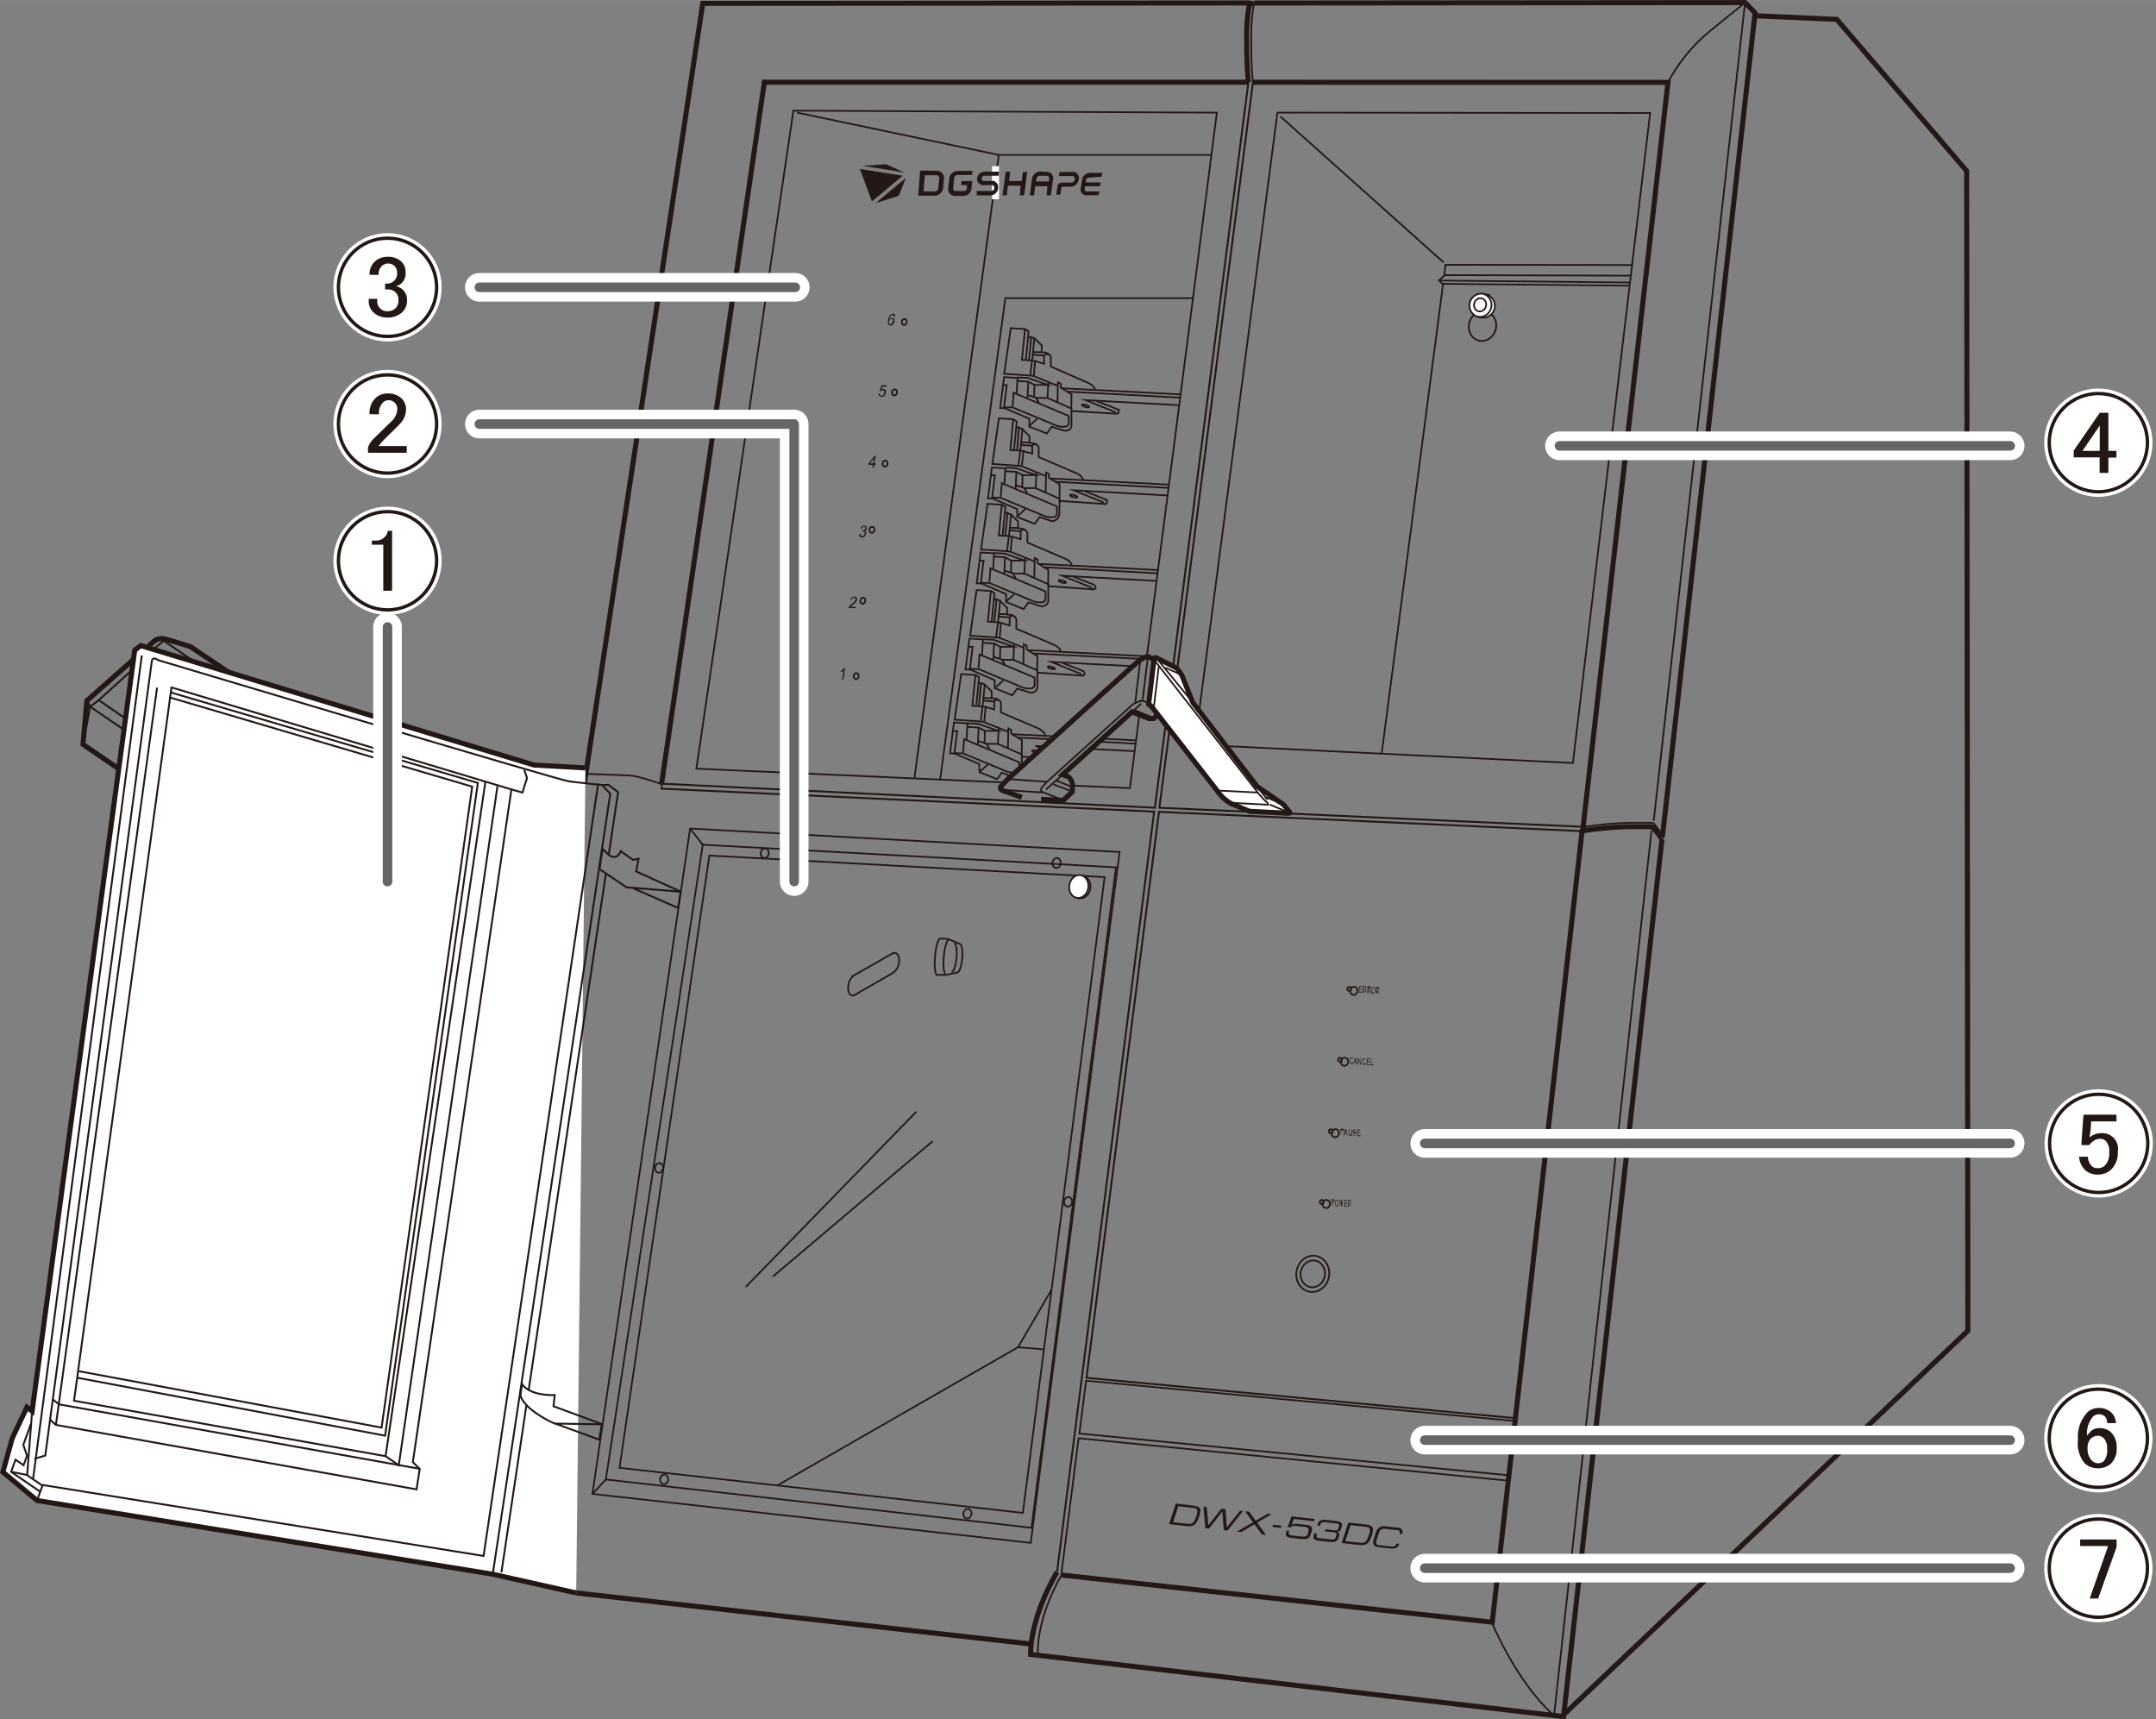 <svg xmlns="http://www.w3.org/2000/svg" xmlns:xlink="http://www.w3.org/1999/xlink" width="112.91mm" height="90.02mm" viewBox="0 0 320.07 255.17"><rect x="0" y="0" width="320.07" height="255.17" fill="#808080" stroke="none"/><defs><style>.cls-1,.cls-11,.cls-12,.cls-15,.cls-16,.cls-17,.cls-2,.cls-25,.cls-3,.cls-4,.cls-5,.cls-9{fill:none;}.cls-16,.cls-2,.cls-3,.cls-4,.cls-5,.cls-7,.cls-8,.cls-9{stroke:#231815;}.cls-11,.cls-12,.cls-13,.cls-2,.cls-3,.cls-4,.cls-5,.cls-8{stroke-miterlimit:10;}.cls-2,.cls-8,.cls-9{stroke-width:0.25px;}.cls-3{stroke-width:0.75px;}.cls-12,.cls-4{stroke-width:0.28px;}.cls-5,.cls-7{stroke-width:0.75px;}.cls-6{fill:#231815;}.cls-10,.cls-13,.cls-23,.cls-24,.cls-7,.cls-8{fill:#fff;}.cls-7,.cls-9{stroke-linejoin:round;}.cls-11,.cls-12,.cls-13,.cls-17{stroke:#221714;}.cls-11,.cls-13{stroke-width:0.75px;}.cls-14{clip-path:url(#clip-path);}.cls-15,.cls-23,.cls-25{stroke:#fff;}.cls-15{stroke-width:1.5px;}.cls-16,.cls-17{stroke-width:0.5px;}.cls-18{fill:#221714;}.cls-19{clip-path:url(#clip-path-2);}.cls-20{clip-path:url(#clip-path-3);}.cls-21{clip-path:url(#clip-path-4);}.cls-22{clip-path:url(#clip-path-5);}.cls-23,.cls-24,.cls-25{stroke-linecap:round;}.cls-23,.cls-25{stroke-width:4.25px;}.cls-24{stroke:#666;stroke-width:1.42px;}.cls-26{clip-path:url(#clip-path-6);}</style><clipPath id="clip-path"><rect class="cls-1" x="303.01" y="224.25" width="17.01" height="17.01"/></clipPath><clipPath id="clip-path-2"><rect class="cls-1" x="49.03" y="54.43" width="17.01" height="17.01"/></clipPath><clipPath id="clip-path-3"><rect class="cls-1" x="303.01" y="57.2" width="17.01" height="17.01"/></clipPath><clipPath id="clip-path-4"><rect class="cls-1" x="303.06" y="161.2" width="17.01" height="17.01"/></clipPath><clipPath id="clip-path-5"><rect class="cls-1" x="303.01" y="204.97" width="17.01" height="17.01"/></clipPath><clipPath id="clip-path-6"><rect class="cls-1" x="49.03" y="34.13" width="17.01" height="17.01"/></clipPath></defs><g id="レイヤー_3" data-name="レイヤー 3"><polygon class="cls-2" points="104.33 125.38 165.67 128.74 153.13 226.77 89.94 219.6 104.33 125.38"/><polyline class="cls-3" points="260.54 2.33 272.68 2.87 291.96 25.36 292.14 197.53 232.18 254.47"/><polyline class="cls-4" points="186.01 12.2 172.12 119.89 235.02 122.72"/><polyline class="cls-3" points="186.18 0.44 259.06 0.38 260.55 1.9 246.83 123.91 246.27 123.91"/><path class="cls-2" d="M186,12.2a54.2,54.2,0,0,1-.24-6,27.51,27.51,0,0,1,.41-5.76"/><polyline class="cls-5" points="235.23 123.3 235.02 122.76 247.62 12.22 186.01 12.2"/><path class="cls-2" d="M235,122.76a54.12,54.12,0,0,1,6.73-.64h3.32a.7.7,0,0,1,.57.21c.2.25,1.19,1.58,1.19,1.58"/><polyline class="cls-4" points="185.33 12.2 171.45 119.89 98.23 116.32"/><path class="cls-5" d="M185.5.43a27.69,27.69,0,0,0-.41,5.77,54.2,54.2,0,0,0,.24,6"/><polyline class="cls-3" points="186.14 0.59 185.5 0.43 104.33 0.49 86.92 115.2 86.78 116.24"/><path class="cls-2" d="M247.62,12.22a25.23,25.23,0,0,1,6.19-7.58L259.06.38,245.5,121.85"/><polyline class="cls-5" points="98.21 116.38 113.47 12.2 185.33 12.2"/><path class="cls-2" d="M86.92,115.18a.76.76,0,0,1,.61-.3c.4,0,6,.23,6,.23s1.08,0,4.66,1.27"/><polygon class="cls-6" points="181.31 223.93 181.93 224 182.13 226.71 184.09 224.24 184.52 224.29 182.24 227.18 181.68 227.12 181.47 224.33 179.49 226.88 178.94 226.82 178.66 223.64 179.15 223.69 179.39 226.4 181.31 223.93"/><path class="cls-6" d="M174.55,223.18l2.59.29c1.08.12,1.27.47.87,1.67s-.79,1.49-1.88,1.37l-2.58-.29Zm3.08,1.77c.29-.88.05-1.07-.48-1.13l-2.22-.25-.78,2.37,2.15.24c.52.06.92,0,1.22-.92Z"/><polygon class="cls-6" points="188.74 224.75 188.18 224.69 186.41 225.72 185.45 224.39 184.84 224.32 186.02 225.95 183.63 227.34 184.27 227.41 186.23 226.24 187.33 227.75 187.93 227.81 186.63 226.01 188.74 224.75"/><path class="cls-6" d="M189,226.32l1.24.13-.11.34-1.24-.14Z"/><path class="cls-6" d="M191.73,225.08l3.45.39-.11.33-3-.34-.32.95h0c.23-.25.43-.27,1.07-.2l1.07.11c.73.08,1.06.32.83,1l-.12.37c-.18.55-.41.86-1.49.74l-1.44-.16c-.76-.09-.9-.38-.69-1l0-.06.41,0c-.14.4-.16.63.45.7l1.22.14c.87.09,1,0,1.17-.61l0-.13c.15-.45,0-.62-.67-.69l-1.23-.13c-.35,0-.58,0-.78.24l-.39-.05Z"/><path class="cls-6" d="M196.78,227l1.23.14c.56.06.62-.08.74-.44s.07-.53-.59-.6l-1.25-.14c-.57-.06-.8,0-.89.3l-.08.22-.4-.05.06-.2c.16-.49.52-.7,1.15-.64l1.59.18c.88.1,1,.36.85.9s-.29.63-.75.68h0c.37.09.5.21.32.76s-.33.88-1.45.75l-1.36-.15c-.88-.09-1.08-.34-.89-.91l.06-.19.41,0c-.16.48-.16.65.47.72l1.24.14c.83.09.94.09,1.11-.45s0-.54-.34-.58l-1.34-.15Z"/><path class="cls-6" d="M200.17,226l2.6.28c1.08.12,1.26.47.87,1.67s-.8,1.49-1.89,1.37l-2.58-.29Zm3.08,1.76c.29-.88.05-1.07-.48-1.13l-2.27-.25-.79,2.37,2.21.24c.53.06.93,0,1.23-.92Z"/><path class="cls-6" d="M206.4,229.54l-1.52-.17c-.41,0-.71-.2-.54-.73l.38-1.14a.79.79,0,0,1,1-.56l1.51.17c.39,0,.71.1.56.59l.39,0,0-.09c.13-.41,0-.78-.76-.87l-1.67-.18a1.25,1.25,0,0,0-1.52,1l-.27.83c-.25.77-.1,1.17.77,1.26l1.64.19c.89.09,1.18-.18,1.36-.72l-.41,0C207.19,229.51,207,229.6,206.4,229.54Z"/><polygon class="cls-2" points="189.64 16.71 244.97 16.77 233.51 113.25 177.38 110.52 189.64 16.71"/><polyline class="cls-2" points="214.4 40.88 214.6 39.3 242.23 39.33"/><line class="cls-2" x1="205.12" y1="111.83" x2="214.23" y2="42.14"/><line class="cls-2" x1="190.07" y1="17.27" x2="214.32" y2="38.95"/><polyline class="cls-2" points="149.07 116.14 103.38 114.09 117.78 16.42 180.65 16.71 170.25 97.48"/><polyline class="cls-2" points="169.14 106.13 167.74 116.98 159.27 116.6"/><polyline class="cls-2" points="179.81 22.99 148.28 22.99 135.75 115.49"/><polyline class="cls-2" points="177.09 44.25 149.25 44.25 139.57 115.67"/><line class="cls-2" x1="118.33" y1="16.71" x2="148.28" y2="22.99"/><polyline class="cls-2" points="154.97 200.29 151.13 199.97 156.12 191.41"/><line class="cls-2" x1="98.21" y1="116.38" x2="98.3" y2="117.04"/><path class="cls-5" d="M156.91,233.34c-4.2,7.33-3.91,12.23-3.91,12.23l1.11.13"/><path class="cls-5" d="M246.73,124.56s-1-1.41-1.25-1.66a.68.68,0,0,0-.57-.2h-3.32a54.93,54.93,0,0,0-6.72.63L221.53,240.79l-63.9-7"/><line class="cls-3" x1="232.08" y1="255.13" x2="246.73" y2="124.56"/><path class="cls-2" d="M154.11,245.7s-.59-4.72,3.51-12"/><line class="cls-3" x1="231.89" y1="254.77" x2="154.11" y2="245.7"/><line class="cls-2" x1="245.18" y1="123.25" x2="230.71" y2="254.63"/><path class="cls-2" d="M221.52,240.93s3.66,8.85,9.19,13.7l1.38.23"/><polyline class="cls-4" points="156.92 233.34 171.34 120.47 98.06 117.05"/><polyline class="cls-2" points="157.56 233.72 160.12 213.48 223.92 219.78"/><polyline class="cls-2" points="223.96 218.98 160.24 212.78 161.24 204.94 224.89 210.92"/><polyline class="cls-4" points="234.89 123.37 172.06 120.5 161.3 204.51 224.94 210.5"/><path class="cls-7" d="M186.62,116.73l3.94,2.7.85,1.07c.19.24-.13.21-.13.21l-5.77-.29s-1.84-.76-2.86-1.21a6.34,6.34,0,0,1-2-1.91l-9.36-12c-.66-.89-.77-.75-.77-.75l.81-6.75c0-.3.4-.13.4-.13l3,1.53.71,1,1.64,4.08Z"/><path class="cls-5" d="M154.55,118.64l3.3.15,1.35-1.29,0-.67a1.68,1.68,0,0,0-.6-1.53l-.85-.33,10.31-9.31,2.51,1,.71,0,.58-.63"/><path class="cls-2" d="M170.5,104.38l-.84-.37a3.26,3.26,0,0,0-2,1l-12.19,11-.69.74s-.55.59,0,.81,3,1.19,3,1.19"/><line class="cls-2" x1="168.08" y1="105.66" x2="169.41" y2="104.44"/><line class="cls-2" x1="168.34" y1="105.36" x2="171.3" y2="106.58"/><path class="cls-5" d="M171.28,97.91l-.79-.44s-.55-.21-2.13,1.23l-18.65,16.85-1.08,1.13s-.39.43.28.67,2.79,1,2.79,1"/><line class="cls-2" x1="148.71" y1="117.23" x2="154.74" y2="117.62"/><line class="cls-2" x1="149.65" y1="115.63" x2="155.42" y2="116.04"/><line class="cls-2" x1="157.77" y1="114.97" x2="155.26" y2="117.2"/><line class="cls-2" x1="159.22" y1="116.83" x2="156.85" y2="115.88"/><line class="cls-2" x1="159.2" y1="117.5" x2="156.35" y2="116.4"/><ellipse class="cls-2" cx="200.97" cy="147.05" rx="0.6" ry="0.54" transform="translate(20.64 318.79) rotate(-79.79)"/><ellipse class="cls-2" cx="200.29" cy="146.76" rx="0.31" ry="0.28" transform="translate(20.36 317.88) rotate(-79.79)"/><ellipse class="cls-2" cx="199.59" cy="157.58" rx="0.6" ry="0.54" transform="translate(9.14 326.09) rotate(-79.79)"/><ellipse class="cls-2" cx="198.91" cy="157.3" rx="0.31" ry="0.28" transform="translate(8.86 325.19) rotate(-79.79)"/><path class="cls-6" d="M200.8,157.62l.09,0a.54.54,0,0,1-.1.24.21.21,0,0,1-.18.07.24.24,0,0,1-.17-.07.48.48,0,0,1-.09-.19.8.8,0,0,1,0-.27,1,1,0,0,1,0-.26.34.34,0,0,1,.12-.16.19.19,0,0,1,.16-.05.21.21,0,0,1,.16.08.51.51,0,0,1,.09.21l-.09,0a.34.34,0,0,0-.06-.16.14.14,0,0,0-.11,0,.13.13,0,0,0-.12,0,.32.32,0,0,0-.08.14,1.11,1.11,0,0,0,0,.19.53.53,0,0,0,0,.22.21.21,0,0,0,.07.14.16.16,0,0,0,.11.05.15.15,0,0,0,.12-.05A.3.3,0,0,0,200.8,157.62Z"/><path class="cls-6" d="M200.92,158l.27-1h.09l.25,1h-.1l-.07-.3h-.27L201,158Zm.19-.39.22,0-.06-.28c0-.08,0-.15,0-.2a1.16,1.16,0,0,1,0,.18Z"/><path class="cls-6" d="M201.59,158l0-1h.09l.32.79,0-.77h.08l0,1H202l-.32-.79,0,.77Z"/><path class="cls-6" d="M202.72,157.74l.09,0a.54.54,0,0,1-.1.24.21.21,0,0,1-.18.07.26.26,0,0,1-.17-.07.48.48,0,0,1-.09-.19,1.18,1.18,0,0,1,0-.27,1,1,0,0,1,0-.26.34.34,0,0,1,.12-.16.19.19,0,0,1,.16,0,.21.21,0,0,1,.16.08.41.41,0,0,1,.09.21l-.09,0a.34.34,0,0,0-.06-.16.14.14,0,0,0-.11-.05.13.13,0,0,0-.12,0,.32.32,0,0,0-.08.14,1.11,1.11,0,0,0,0,.19.78.78,0,0,0,0,.22.26.26,0,0,0,.07.14.16.16,0,0,0,.11.05.13.13,0,0,0,.12-.05A.3.3,0,0,0,202.72,157.74Z"/><path class="cls-6" d="M202.91,158.09l0-1,.47,0v.12l-.38,0v.3l.36,0v.12l-.36,0V158l.4,0v.12Z"/><path class="cls-6" d="M203.51,158.12l0-1h.08l0,.86.32,0v.12Z"/><path class="cls-6" d="M201.74,147.35l0-1,.46,0v.11l-.37,0v.3l.34,0v.11l-.35,0v.33l.38,0v.12Z"/><path class="cls-6" d="M202.32,147.39l0-1,.28,0a.21.21,0,0,1,.12,0,.26.26,0,0,1,.07.1.36.36,0,0,1,0,.15.31.31,0,0,1,0,.17.18.18,0,0,1-.14.08l.05,0a1,1,0,0,1,.06.14l.11.27h-.11l-.08-.21-.05-.13,0-.07,0,0h-.14v.43Zm.1-.54h.27s0,0,.05-.06a.29.29,0,0,0,0-.09.2.2,0,0,0,0-.11.12.12,0,0,0-.1-.05h-.2Z"/><path class="cls-6" d="M203,147.42l0-1,.28,0a.23.23,0,0,1,.13,0,.14.14,0,0,1,.06.1.33.33,0,0,1,0,.15.42.42,0,0,1,0,.17.22.22,0,0,1-.14.08l.05.05a.46.46,0,0,1,.07.14l.1.27h-.1l-.08-.21a.53.53,0,0,0-.06-.13.14.14,0,0,0,0-.07s0,0,0,0h-.14v.43Zm.09-.53h.18l.09,0a.12.12,0,0,0,.05,0,.29.29,0,0,0,0-.09.2.2,0,0,0,0-.11s-.05,0-.1,0l-.2,0Z"/><path class="cls-6" d="M203.58,147a.67.67,0,0,1,.09-.38.22.22,0,0,1,.22-.12.21.21,0,0,1,.15.07.5.5,0,0,1,.11.19,1,1,0,0,1,0,.26.92.92,0,0,1-.05.26.32.32,0,0,1-.11.17.19.19,0,0,1-.16.05.18.18,0,0,1-.15-.07.39.39,0,0,1-.1-.19A.5.5,0,0,1,203.58,147Zm.08,0a.55.55,0,0,0,.06.28.16.16,0,0,0,.15.11.14.14,0,0,0,.15-.09.46.46,0,0,0,.07-.29.65.65,0,0,0,0-.2.52.52,0,0,0-.07-.15.16.16,0,0,0-.11-.05.19.19,0,0,0-.16.08A.71.71,0,0,0,203.66,147Z"/><path class="cls-6" d="M204.27,147.5l0-1,.28,0a.21.21,0,0,1,.12,0,.2.2,0,0,1,.07.1.32.32,0,0,1,0,.14.35.35,0,0,1,0,.18.2.2,0,0,1-.13.08l0,0,.06.13.11.27h-.11l-.08-.21c0-.06,0-.1,0-.14l0-.06,0,0h-.14v.44Zm.1-.54h.18a.13.13,0,0,0,.09,0,.12.12,0,0,0,.05-.05.29.29,0,0,0,0-.09.24.24,0,0,0,0-.12.16.16,0,0,0-.1,0h-.2Z"/><ellipse class="cls-2" cx="198.23" cy="168.19" rx="0.6" ry="0.54" transform="translate(-2.43 333.48) rotate(-79.79)"/><ellipse class="cls-2" cx="197.55" cy="167.91" rx="0.31" ry="0.28" transform="translate(-2.71 332.58) rotate(-79.79)"/><ellipse class="cls-2" cx="196.88" cy="178.69" rx="0.6" ry="0.54" transform="translate(-13.87 340.8) rotate(-79.79)"/><ellipse class="cls-2" cx="194.87" cy="189.06" rx="2" ry="1.81" transform="translate(-25.72 347.35) rotate(-79.79)"/><ellipse class="cls-2" cx="194.87" cy="189.06" rx="2.7" ry="2.44" transform="translate(-25.72 347.35) rotate(-79.79)"/><ellipse class="cls-2" cx="196.2" cy="178.41" rx="0.31" ry="0.28" transform="translate(-14.15 339.89) rotate(-79.79)"/><path class="cls-6" d="M199,168.54l0-1h.35a.19.19,0,0,1,.09,0,.23.23,0,0,1,.05.1.51.51,0,0,1,0,.13.37.37,0,0,1-.06.21.25.25,0,0,1-.2.08h-.18v.39Zm.11-.51h.17a.17.17,0,0,0,.13,0,.23.23,0,0,0,0-.13.16.16,0,0,0,0-.1.17.17,0,0,0-.06-.06l-.08,0h-.18Z"/><path class="cls-6" d="M199.44,168.56l.28-1h.1l.26,1H200l-.07-.3-.28,0-.08.3Zm.21-.39h.23l-.07-.27c0-.08,0-.15,0-.21s0,.13,0,.19Z"/><path class="cls-6" d="M200.62,167.64h.09l0,.56a.75.75,0,0,1,0,.23.25.25,0,0,1-.08.14.22.22,0,0,1-.16,0,.25.25,0,0,1-.16-.05.32.32,0,0,1-.08-.14.86.86,0,0,1,0-.25v-.56h.09v.57a.87.87,0,0,0,0,.18.17.17,0,0,0,.06.1.19.19,0,0,0,.09,0,.18.18,0,0,0,.15-.06.63.63,0,0,0,0-.25Z"/><path class="cls-6" d="M200.81,168.31h.08l0,.12a.14.14,0,0,0,.07.08.18.18,0,0,0,.1,0l.09,0a.09.09,0,0,0,.06-.06.19.19,0,0,0,0-.08.19.19,0,0,0,0-.08l-.06-.06-.12-.05-.13-.07a.18.18,0,0,1-.07-.09.28.28,0,0,1,0-.13.5.5,0,0,1,0-.13.27.27,0,0,1,.08-.1.19.19,0,0,1,.13,0,.2.2,0,0,1,.13,0,.22.22,0,0,1,.09.1.41.41,0,0,1,0,.16h-.09a.26.26,0,0,0,0-.14.17.17,0,0,0-.12-.05.16.16,0,0,0-.12,0,.15.15,0,0,0,0,.1.16.16,0,0,0,0,.09s.06,0,.13.07l.15.07a.19.19,0,0,1,.08.1.32.32,0,0,1,0,.14.28.28,0,0,1,0,.15.22.22,0,0,1-.09.1.19.19,0,0,1-.13,0,.24.24,0,0,1-.15,0,.4.4,0,0,1-.1-.12A.52.52,0,0,1,200.81,168.31Z"/><path class="cls-6" d="M201.47,168.65l0-1,.49,0v.12l-.4,0v.3h.37v.12l-.37,0v.33l.42,0v.12Z"/><path class="cls-6" d="M197.65,179v-1H198a.18.18,0,0,1,.07.05.3.3,0,0,1,0,.1.27.27,0,0,1,0,.13.43.43,0,0,1,0,.21.17.17,0,0,1-.17.08h-.15v.4Zm.08-.5h.15a.1.1,0,0,0,.11,0,.23.23,0,0,0,0-.13.16.16,0,0,0,0-.1.09.09,0,0,0,0-.06h-.22Z"/><path class="cls-6" d="M198.17,178.57a.75.75,0,0,1,.08-.37.24.24,0,0,1,.21-.13.21.21,0,0,1,.14.07.67.67,0,0,1,.1.19.71.71,0,0,1,0,.26.68.68,0,0,1,0,.26.31.31,0,0,1-.1.17.2.2,0,0,1-.14.06.25.25,0,0,1-.15-.08.38.38,0,0,1-.09-.18A1,1,0,0,1,198.17,178.57Zm.08,0a.56.56,0,0,0,.05.28.19.19,0,0,0,.14.11.15.15,0,0,0,.14-.1.64.64,0,0,0,.07-.29,1.23,1.23,0,0,0,0-.2.37.37,0,0,0-.07-.14.14.14,0,0,0-.1-.06.18.18,0,0,0-.15.09A.58.58,0,0,0,198.25,178.58Z"/><path class="cls-6" d="M198.92,179.08l-.14-1h.08l.07.64,0,.2c0-.1,0-.16,0-.18l.13-.65h.09l.07.5a2.21,2.21,0,0,1,0,.35l0-.21.11-.62h.07l-.17,1h-.08l-.11-.75a.8.8,0,0,0,0-.11s0,.08,0,.11l-.14.74Z"/><path class="cls-6" d="M199.58,179.11l0-1,.41,0v.12l-.34,0v.3H200v.12l-.32,0V179l.35,0v.12Z"/><path class="cls-6" d="M200.12,179.14l0-1h.25a.21.21,0,0,1,.12,0,.14.14,0,0,1,.06.1.34.34,0,0,1,0,.15.33.33,0,0,1,0,.17.2.2,0,0,1-.12.08l0,0a1,1,0,0,1,.06.14l.1.26h-.1l-.07-.21-.05-.13,0-.07,0,0h-.13v.43Zm.08-.54h.17a.11.11,0,0,0,.08,0,.12.12,0,0,0,.05-.05.28.28,0,0,0,0-.09.14.14,0,0,0,0-.11.11.11,0,0,0-.1-.05h-.18Z"/><path class="cls-6" d="M125.21,100.87H125l.25-1.34-.2.14a1.48,1.48,0,0,1-.22.11l0-.2a1.69,1.69,0,0,0,.31-.21.9.9,0,0,0,.21-.23h.12Z"/><path class="cls-6" d="M127,90.05l0,.21h-1a.66.66,0,0,1,0-.15,1.13,1.13,0,0,1,.17-.23l.29-.26a2.62,2.62,0,0,0,.4-.36A.61.61,0,0,0,127,89a.3.3,0,0,0,0-.21.26.26,0,0,0-.19-.08.36.36,0,0,0-.24.09.45.45,0,0,0-.12.25l-.19,0a.63.63,0,0,1,.22-.37.52.52,0,0,1,.36-.13.37.37,0,0,1,.32.14.43.43,0,0,1,.07.34.84.84,0,0,1-.08.2,1,1,0,0,1-.16.21l-.35.3-.25.22-.1.11Z"/><path class="cls-6" d="M127.56,79.25l.19,0a.45.45,0,0,0,.06.26.21.21,0,0,0,.17.07.33.33,0,0,0,.24-.1.42.42,0,0,0,.14-.25.27.27,0,0,0,0-.24.21.21,0,0,0-.19-.1l-.14,0,.06-.19h0a.36.36,0,0,0,.22-.07.29.29,0,0,0,.14-.21.32.32,0,0,0,0-.2.19.19,0,0,0-.17-.07.25.25,0,0,0-.19.08.43.43,0,0,0-.14.23l-.18,0a.71.71,0,0,1,.22-.33.47.47,0,0,1,.32-.12.4.4,0,0,1,.22.06.43.43,0,0,1,.13.17.54.54,0,0,1,0,.22.4.4,0,0,1-.09.2.65.65,0,0,1-.18.15.28.28,0,0,1,.18.14.51.51,0,0,1,0,.28.64.64,0,0,1-.22.38.53.53,0,0,1-.39.16.38.38,0,0,1-.31-.14A.43.43,0,0,1,127.56,79.25Z"/><path class="cls-6" d="M129.51,69.39l.07-.41h-.65l0-.2.9-1.11H130l-.21,1.11H130l0,.2h-.2l-.08.41Zm.11-.61.14-.77-.62.77Z"/><path class="cls-6" d="M130.43,58.43h.2a.36.36,0,0,0,.05.24.25.25,0,0,0,.18.08.38.38,0,0,0,.25-.11.69.69,0,0,0,.15-.31.36.36,0,0,0,0-.28.24.24,0,0,0-.21-.11.34.34,0,0,0-.17,0,.41.41,0,0,0-.14.12l-.17,0,.31-.88h.76l0,.2H131l-.16.46a.51.51,0,0,1,.3-.1.36.36,0,0,1,.31.15.53.53,0,0,1,.06.4.8.8,0,0,1-.2.4.54.54,0,0,1-.43.21.39.39,0,0,1-.32-.13A.48.48,0,0,1,130.43,58.43Z"/><path class="cls-6" d="M132.85,47h-.18a.4.4,0,0,0,0-.18.2.2,0,0,0-.17-.09.29.29,0,0,0-.17.06.74.74,0,0,0-.17.21,1.34,1.34,0,0,0-.13.4.46.46,0,0,1,.2-.17.42.42,0,0,1,.21-.06.33.33,0,0,1,.29.16.57.57,0,0,1,.05.4.94.94,0,0,1-.12.3.58.58,0,0,1-.2.21.48.48,0,0,1-.26.07.35.35,0,0,1-.34-.19.92.92,0,0,1,0-.64,1.42,1.42,0,0,1,.3-.72.54.54,0,0,1,.41-.2.38.38,0,0,1,.28.11A.45.45,0,0,1,132.85,47Zm-.89.74a.38.38,0,0,0,0,.21.28.28,0,0,0,.08.15.27.27,0,0,0,.15,0,.31.31,0,0,0,.22-.11.53.53,0,0,0,.14-.29.41.41,0,0,0,0-.28.21.21,0,0,0-.19-.1.34.34,0,0,0-.24.1A.49.49,0,0,0,132,47.71Z"/><ellipse class="cls-2" cx="127.1" cy="100.36" rx="0.45" ry="0.37" transform="translate(8.29 210.41) rotate(-81.1)"/><ellipse class="cls-2" cx="128.5" cy="89.84" rx="0.45" ry="0.37" transform="matrix(0.15, -0.99, 0.99, 0.15, 19.87, 202.9)"/><ellipse class="cls-2" cx="129.9" cy="79.27" rx="0.45" ry="0.37" transform="matrix(0.15, -0.99, 0.99, 0.15, 31.49, 195.35)"/><ellipse class="cls-2" cx="131.39" cy="68.8" rx="0.45" ry="0.37" transform="translate(43.1 187.97) rotate(-81.1)"/><ellipse class="cls-2" cx="132.79" cy="58.23" rx="0.45" ry="0.37" transform="translate(54.72 180.42) rotate(-81.1)"/><ellipse class="cls-2" cx="134.24" cy="47.79" rx="0.45" ry="0.37" transform="translate(66.26 173.02) rotate(-81.1)"/><path class="cls-2" d="M132.4,144.5a2.09,2.09,0,0,0,1-1.29c.22-.84,0-1.62-.47-1.75a.6.6,0,0,0-.45.06l-5.66,3.23A1.91,1.91,0,0,0,126,146c-.23.84,0,1.63.47,1.76a.62.62,0,0,0,.27,0Z"/><path class="cls-2" d="M142.11,144.35c.3,0,.62-.9.73-2.08s-.06-2.14-.35-2.16l-1.7-.73-1.2-.08c-.3,0-.65,1.16-.78,2.65s0,2.73.3,2.75l1.37,0Z"/><path class="cls-2" d="M140.83,139.53c-.28,0-.6,1.08-.72,2.46s0,2.53.28,2.55"/><path class="cls-2" d="M141.65,140c.3,0,.45,1,.35,2.17s-.42,2.1-.72,2.07"/><polyline class="cls-2" points="242.05 40.91 214.5 40.83 213.63 41.6 214.11 42.12 241.91 42.4"/><line class="cls-2" x1="213.79" y1="41.64" x2="241.92" y2="41.93"/><ellipse class="cls-2" cx="220.1" cy="48.4" rx="2.23" ry="2.02" transform="translate(114.04 247.24) rotate(-74.33)"/><path class="cls-8" d="M219.8,47.12a1.76,1.76,0,0,0,.95-3.38l-.49-.12a1.76,1.76,0,0,0-.95,3.38Z"/><polyline class="cls-2" points="156.95 57.24 153.47 55.82 152.94 55.74 149.08 55.47 150.05 48.7 152.17 48.84 152.69 49.15 152.63 50.03 153.13 50.04"/><path class="cls-2" d="M152.17,48.84l-.46,4.56,1.52.1.45.08L155,54l0-1.18a.69.69,0,0,1,.66-.24"/><path class="cls-2" d="M162.54,57.83c-.07-.6-1-1-1-1L156,54.4l0-1.34c0-.53-.77-.72-.77-.72l-.61-.06.05-1-1.12-1.1-.45-.11-.34,3.3"/><polyline class="cls-2" points="153.56 50.17 153.23 53.5 152.94 55.74"/><line class="cls-2" x1="152.63" y1="50.03" x2="152.3" y2="53.33"/><line class="cls-2" x1="154.63" y1="52.28" x2="153.37" y2="52.26"/><line class="cls-2" x1="154.98" y1="52.77" x2="153.29" y2="52.64"/><line class="cls-2" x1="153.68" y1="53.58" x2="153.47" y2="55.82"/><path class="cls-2" d="M159.06,60.58l0,2.63c-.14.93-1.17.69-1.17.69l-1.76-.57-.72,1-2.6-1,0-1.19-3.68-1.57h-.65l.58-4.61,2,.14-.14,2.44"/><path class="cls-2" d="M148.8,57.16l.66,0-.41,3.3,1.26,0,6.62,2.75s1.65.48,1.72-.35a9.7,9.7,0,0,0,0-1.13l-8.17-3.44-.15,2"/><polyline class="cls-2" points="156.99 59.61 157.06 56.74 157.48 56.97 157.47 57.52 159.07 58.51 159.04 60.63 155.51 59.06 155.62 56.69"/><polyline class="cls-2" points="150.98 56.54 152.65 56.64 153.57 57.13 155.54 57.12 152.58 56.08 150.99 56.01"/><line class="cls-2" x1="152.53" y1="59.16" x2="152.65" y2="56.64"/><polyline class="cls-2" points="152.56 58.63 153.92 59.06 155.51 59.06"/><line class="cls-2" x1="153.57" y1="57.13" x2="153.52" y2="58.92"/><line class="cls-2" x1="153.79" y1="59.03" x2="154.26" y2="59.82"/><line class="cls-2" x1="152.77" y1="63.25" x2="153.99" y2="62.13"/><line class="cls-2" x1="157.7" y1="57.63" x2="175.31" y2="58.54"/><line class="cls-2" x1="158.4" y1="58.12" x2="175.3" y2="59.02"/><polyline class="cls-2" points="175.1 60.15 161.15 59.38 165.66 61.21"/><path class="cls-2" d="M162.81,59.53l3,1.18a.49.49,0,0,1,.27.46c0,.35-.59.22-.59.22L159.06,61"/><ellipse class="cls-2" cx="161.15" cy="60.25" rx="0.16" ry="0.57" transform="translate(59.98 199.4) rotate(-74.48)"/><polyline class="cls-2" points="155.19 70.63 151.71 69.21 151.18 69.13 147.32 68.86 148.29 62.09 150.41 62.23 150.93 62.54 150.87 63.42 151.37 63.43"/><path class="cls-2" d="M150.41,62.23,150,66.79l1.51.1.45.08,1.28.37,0-1.18a.69.69,0,0,1,.66-.24"/><path class="cls-2" d="M160.78,71.23c-.06-.61-1-1-1-1l-5.58-2.39,0-1.34c0-.53-.77-.71-.77-.71l-.6-.06,0-1-1.12-1.11-.45-.1L151,66.75"/><polyline class="cls-2" points="151.8 63.56 151.47 66.89 151.18 69.13"/><line class="cls-2" x1="150.87" y1="63.42" x2="150.54" y2="66.72"/><line class="cls-2" x1="152.88" y1="65.68" x2="151.61" y2="65.65"/><line class="cls-2" x1="153.22" y1="66.16" x2="151.53" y2="66.03"/><line class="cls-2" x1="151.92" y1="66.97" x2="151.71" y2="69.21"/><path class="cls-2" d="M157.31,74l-.05,2.36a1.21,1.21,0,0,1-1.07,1l-1.85-.62-.73,1-2.6-1,0-1.18-3.69-1.58h-.65l.58-4.6,2,.13-.14,2.44"/><path class="cls-2" d="M147.05,70.55l.65,0-.41,3.29,1.26.05,6.62,2.75s1.66.48,1.72-.35a9.7,9.7,0,0,0,0-1.13l-8.16-3.44-.16,2"/><polyline class="cls-2" points="155.23 73 155.3 70.13 155.72 70.36 155.72 70.92 157.31 71.9 157.28 74.02 153.75 72.45 153.86 70.08"/><polyline class="cls-2" points="149.22 69.93 150.89 70.03 151.81 70.53 153.78 70.51 150.82 69.48 149.23 69.4"/><line class="cls-2" x1="150.77" y1="72.55" x2="150.89" y2="70.03"/><polyline class="cls-2" points="150.81 72.02 152.16 72.45 153.75 72.45"/><line class="cls-2" x1="151.81" y1="70.53" x2="151.76" y2="72.32"/><line class="cls-2" x1="152.03" y1="72.42" x2="152.5" y2="73.21"/><line class="cls-2" x1="151.01" y1="76.64" x2="152.24" y2="75.53"/><line class="cls-2" x1="155.94" y1="71.02" x2="173.55" y2="71.93"/><line class="cls-2" x1="156.64" y1="71.51" x2="173.54" y2="72.41"/><polyline class="cls-2" points="173.35 73.54 159.39 72.77 163.9 74.61"/><path class="cls-2" d="M161.06,72.92l3,1.18a.49.49,0,0,1,.27.46c0,.36-.59.22-.59.22l-6.42-.43"/><ellipse class="cls-2" cx="159.39" cy="73.64" rx="0.16" ry="0.57" transform="translate(45.79 207.51) rotate(-74.48)"/><polyline class="cls-2" points="153.51 83.31 150.03 81.89 149.5 81.81 145.64 81.55 146.61 74.78 148.73 74.91 149.25 75.22 149.19 76.1 149.69 76.11"/><path class="cls-2" d="M148.73,74.91l-.46,4.56,1.52.1.45.08,1.28.38,0-1.19a.68.68,0,0,1,.66-.24"/><path class="cls-2" d="M159.1,83.91c-.07-.61-1-1-1-1l-5.58-2.39,0-1.33c0-.53-.77-.72-.77-.72l-.61-.06,0-1-1.11-1.1-.46-.11-.33,3.3"/><polyline class="cls-2" points="150.12 76.25 149.78 79.57 149.5 81.81"/><line class="cls-2" x1="149.19" y1="76.1" x2="148.85" y2="79.4"/><line class="cls-2" x1="151.19" y1="78.36" x2="149.93" y2="78.34"/><line class="cls-2" x1="151.54" y1="78.84" x2="149.85" y2="78.71"/><line class="cls-2" x1="150.24" y1="79.65" x2="150.02" y2="81.89"/><path class="cls-2" d="M155.62,86.65l0,2.55c-.14.93-1.17.77-1.17.77l-1.76-.57-.72,1-2.61-1.05,0-1.18-3.68-1.58H145l.57-4.6,2,.13-.14,2.44"/><path class="cls-2" d="M145.36,83.23l.66,0-.41,3.29,1.26,0,6.62,2.76s1.65.48,1.72-.36a9.7,9.7,0,0,0,0-1.13l-8.17-3.44-.15,2"/><polyline class="cls-2" points="153.54 85.68 153.62 82.81 154.04 83.04 154.03 83.6 155.63 84.58 155.6 86.7 152.07 85.13 152.18 82.76"/><polyline class="cls-2" points="147.54 82.61 149.21 82.71 150.13 83.21 152.1 83.19 149.14 82.16 147.55 82.08"/><line class="cls-2" x1="149.09" y1="85.23" x2="149.2" y2="82.71"/><polyline class="cls-2" points="149.12 84.7 150.48 85.13 152.07 85.13"/><line class="cls-2" x1="150.13" y1="83.21" x2="150.08" y2="85"/><line class="cls-2" x1="150.35" y1="85.1" x2="150.82" y2="85.89"/><line class="cls-2" x1="149.32" y1="89.32" x2="150.55" y2="88.21"/><line class="cls-2" x1="154.26" y1="83.7" x2="171.87" y2="84.61"/><line class="cls-2" x1="154.96" y1="84.19" x2="171.86" y2="85.09"/><polyline class="cls-2" points="171.66 86.22 157.71 85.45 162.22 87.29"/><path class="cls-2" d="M159.37,85.6l3,1.18a.49.49,0,0,1,.27.46c0,.36-.59.22-.59.22L155.62,87"/><ellipse class="cls-2" cx="157.71" cy="86.32" rx="0.16" ry="0.57" transform="translate(32.34 215.18) rotate(-74.48)"/><polyline class="cls-2" points="151.88 96.11 148.4 94.69 147.87 94.61 144.02 94.35 144.98 87.58 147.1 87.71 147.63 88.02 147.56 88.91 148.06 88.91"/><path class="cls-2" d="M147.1,87.71l-.45,4.56,1.51.1.45.08,1.28.38,0-1.19a.69.69,0,0,1,.66-.24"/><path class="cls-2" d="M157.47,96.71c-.06-.61-1-1-1-1l-5.59-2.39,0-1.33c0-.53-.77-.72-.77-.72l-.6-.06,0-1-1.12-1.1-.45-.11-.33,3.3"/><polyline class="cls-2" points="148.49 89.05 148.16 92.37 147.87 94.61"/><line class="cls-2" x1="147.56" y1="88.91" x2="147.23" y2="92.2"/><line class="cls-2" x1="149.57" y1="91.16" x2="148.31" y2="91.14"/><line class="cls-2" x1="149.91" y1="91.64" x2="148.22" y2="91.51"/><line class="cls-2" x1="148.61" y1="92.45" x2="148.4" y2="94.7"/><path class="cls-2" d="M154,99.45,154,102a.89.89,0,0,1-1,.81L151,102.2l-.73,1-2.6-1.06,0-1.18L144,99.37l-.66,0,.58-4.6,2,.13-.14,2.45"/><path class="cls-2" d="M143.74,96l.65,0-.4,3.3,1.26,0,6.61,2.76s1.66.48,1.72-.35a9.87,9.87,0,0,0,0-1.14l-8.16-3.43-.16,2"/><polyline class="cls-2" points="151.92 98.48 151.99 95.61 152.42 95.84 152.41 96.4 154.01 97.38 153.97 99.5 150.44 97.93 150.55 95.56"/><polyline class="cls-2" points="145.92 95.41 147.58 95.51 148.5 96.01 150.47 95.99 147.51 94.96 145.93 94.88"/><line class="cls-2" x1="147.46" y1="98.03" x2="147.58" y2="95.51"/><polyline class="cls-2" points="147.5 97.5 148.85 97.93 150.44 97.93"/><line class="cls-2" x1="148.5" y1="96.01" x2="148.45" y2="97.8"/><line class="cls-2" x1="148.73" y1="97.9" x2="149.19" y2="98.69"/><line class="cls-2" x1="147.7" y1="102.12" x2="148.93" y2="101.01"/><line class="cls-2" x1="152.63" y1="96.5" x2="170.24" y2="97.41"/><line class="cls-2" x1="153.33" y1="96.99" x2="169.43" y2="97.8"/><polyline class="cls-2" points="168.14 98.88 156.09 98.25 160.59 100.09"/><path class="cls-2" d="M157.75,98.4l3,1.19a.45.45,0,0,1,.27.45c0,.36-.58.22-.58.22L154,99.83"/><ellipse class="cls-2" cx="156.08" cy="99.12" rx="0.16" ry="0.57" transform="translate(18.81 222.99) rotate(-74.48)"/><polyline class="cls-2" points="149.59 108.59 146.1 107.17 145.58 107.09 141.72 106.82 142.69 100.05 144.81 100.19 145.33 100.5 145.27 101.38 145.77 101.39"/><path class="cls-2" d="M144.81,100.19l-.46,4.56,1.52.1.45.08,1.28.37,0-1.18a.68.68,0,0,1,.66-.24"/><path class="cls-2" d="M155.18,109.18c-.07-.6-1-1.05-1-1.05l-5.58-2.38,0-1.34c0-.53-.77-.72-.77-.72l-.61-.06,0-1-1.11-1.1-.46-.11-.33,3.3"/><polyline class="cls-2" points="146.2 101.52 145.87 104.85 145.58 107.09"/><line class="cls-2" x1="145.27" y1="101.38" x2="144.94" y2="104.68"/><line class="cls-2" x1="147.27" y1="103.63" x2="146.01" y2="103.61"/><line class="cls-2" x1="147.62" y1="104.12" x2="145.93" y2="103.99"/><line class="cls-2" x1="146.32" y1="104.93" x2="146.11" y2="107.17"/><polyline class="cls-2" points="150.1 115.24 148.73 114.68 148.01 115.65 145.41 114.6 145.37 113.41 141.69 111.84 141.04 111.83 141.62 107.22 143.63 107.36 143.49 109.8"/><line class="cls-2" x1="151.7" y1="111.93" x2="151.66" y2="113.82"/><path class="cls-2" d="M151.3,114.15a8.16,8.16,0,0,0,0-1l-8.17-3.44-.15,2"/><path class="cls-2" d="M141.44,108.51l.66,0-.41,3.3,1.26,0,6.62,2.75a3.74,3.74,0,0,0,1,.14"/><polyline class="cls-2" points="149.63 110.96 149.7 108.09 150.12 108.32 150.11 108.88 151.71 109.86 151.68 111.98 148.15 110.41 148.26 108.04"/><polyline class="cls-2" points="143.62 107.89 145.28 107.99 146.21 108.48 148.18 108.47 145.22 107.43 143.63 107.36"/><line class="cls-2" x1="145.17" y1="110.51" x2="145.28" y2="107.99"/><polyline class="cls-2" points="145.2 109.98 146.56 110.41 148.15 110.41"/><line class="cls-2" x1="146.21" y1="108.48" x2="146.16" y2="110.27"/><line class="cls-2" x1="146.43" y1="110.38" x2="146.9" y2="111.17"/><line class="cls-2" x1="145.4" y1="114.6" x2="146.63" y2="113.48"/><line class="cls-2" x1="163.66" y1="109.64" x2="168.58" y2="109.89"/><line class="cls-2" x1="150.34" y1="108.98" x2="156.56" y2="109.29"/><line class="cls-2" x1="163.21" y1="110.09" x2="168.55" y2="110.37"/><line class="cls-2" x1="151.04" y1="109.47" x2="156.2" y2="109.73"/><polyline class="cls-9" points="154.97 110.79 153.79 110.72 154.66 111.08"/><line class="cls-2" x1="168.45" y1="111.5" x2="162" y2="111.16"/><line class="cls-2" x1="153.12" y1="112.4" x2="151.7" y2="112.31"/><path class="cls-2" d="M153.75,111.75c-.31-.08-.53-.22-.51-.31s.29-.09.59,0a.92.92,0,0,1,.25.09"/><path class="cls-2" d="M188.51,119.42c.16.09,2.72,1.13,2.72,1.13"/><line class="cls-2" x1="172.03" y1="98.9" x2="171.28" y2="105.07"/><line class="cls-2" x1="170.38" y1="97.72" x2="169.63" y2="103.88"/><line class="cls-2" x1="169.27" y1="98.13" x2="168.53" y2="104.3"/><line class="cls-2" x1="180.72" y1="117.34" x2="186.68" y2="117.63"/><line class="cls-2" x1="182.77" y1="119.16" x2="188.38" y2="119.45"/><line class="cls-2" x1="186.62" y1="116.73" x2="188.15" y2="118.7"/><line class="cls-2" x1="177.09" y1="104.28" x2="172.02" y2="98.1"/><line class="cls-2" x1="173" y1="99.1" x2="175.43" y2="100.19"/><line class="cls-2" x1="190.56" y1="119.43" x2="187.79" y2="118.27"/><path class="cls-2" d="M171.53,98.18l15.19,19.45a12.37,12.37,0,0,0,1.59,1.67"/><path class="cls-2" d="M220.26,43.62a1.76,1.76,0,0,1-.95,3.38"/><ellipse class="cls-2" cx="219.74" cy="45.25" rx="0.99" ry="0.9" transform="translate(116.81 244.59) rotate(-74.33)"/><rect class="cls-10" x="147.27" y="24.65" width="1.04" height="4.92"/><path class="cls-6" d="M136.6,25.31l0,0-.28,3.73s0,0,0,0h2.38A1.3,1.3,0,0,0,140,28l.14-1.51A1.08,1.08,0,0,0,139,25.34Zm2.14,3.1H137.1a0,0,0,0,1,0,0l.19-2.4a0,0,0,0,1,0,0L139,26a.42.42,0,0,1,.45.44L139.27,28A.51.51,0,0,1,138.74,28.41Z"/><path class="cls-6" d="M144.32,26.86h-1.57l0,0-.06.61a0,0,0,0,0,0,0h.86s0,0,0,0l0,.47a.46.46,0,0,1-.4.41h-1.21a.4.4,0,0,1-.43-.43l.14-1.52a.51.51,0,0,1,.52-.43l2.13,0a0,0,0,0,0,0,0l.07-.61a0,0,0,0,0,0,0l-2.14,0a1.28,1.28,0,0,0-1.3,1.09L140.76,28a1,1,0,0,0,1.09,1.07h1.21A1.21,1.21,0,0,0,144.22,28l.11-1.11S144.33,26.86,144.32,26.86Z"/><path class="cls-6" d="M146.77,26.86h-.71c-.2,0-.35-.14-.32-.41a.4.4,0,0,1,.4-.37h2.11l.07-.61s0,0,0,0l-2.1,0a1.17,1.17,0,0,0-1.18,1,.92.92,0,0,0,1,1h1.21a.33.33,0,0,1,.35.36l0,.16a.43.43,0,0,1-.43.36H145a0,0,0,0,0,0,0L145,29s0,0,0,0H147a1.2,1.2,0,0,0,1.18-1l0-.16a.9.9,0,0,0-1-1Z"/><path class="cls-6" d="M157.29,25.54l0,0-.09.58s0,0,0,0h2c.29,0,.38.26.35.51a.53.53,0,0,1-.5.47h-1.46a.63.63,0,0,0-.6.51l-.18,1.28s0,0,0,0h.61l.16-1.09a.11.11,0,0,1,.11-.09h1.26a1.25,1.25,0,0,0,1.2-1.09.88.88,0,0,0-.87-1.11Z"/><path class="cls-6" d="M151.86,25.5l-.18,1.36a0,0,0,0,1,0,0h-1.88l0,0,.17-1.37s0,0,0,0h-.66a0,0,0,0,0,0,0L148.82,29a0,0,0,0,0,0,0h.64l0,0,.17-1.45a0,0,0,0,1,0,0h1.88s0,0,0,0L151.41,29a0,0,0,0,0,0,0h.63a0,0,0,0,0,0,0l.45-3.47s0,0,0,0h-.63A0,0,0,0,0,151.86,25.5Z"/><path class="cls-6" d="M154.47,25.45a1.28,1.28,0,0,0-1.27,1.07L152.88,29s0,0,0,0h.63l0,0,.18-1.36s0,0,0,0h1.8a0,0,0,0,1,0,0L155.38,29s0,0,0,0H156s0,0,0,0l.34-2.41a.92.92,0,0,0-.94-1.08Zm-.65,1.48.06-.41a.51.51,0,0,1,.5-.43h1a.38.38,0,0,1,.38.43l-.06.41h-1.82A0,0,0,0,1,153.82,26.93Z"/><path class="cls-6" d="M163.55,26.22a0,0,0,0,0,0,0l.1-.57,0,0-1.82,0a1.23,1.23,0,0,0-1.19,1l-.21,1.33a.84.84,0,0,0,.86,1h1.81a0,0,0,0,0,0,0l.09-.56s0,0,0,0h-1.82a.34.34,0,0,1-.34-.4l.06-.38a0,0,0,0,1,0,0h2.2s0,0,0,0l.1-.57a0,0,0,0,0,0,0h-2.2s0,0,0,0l0-.29a.5.5,0,0,1,.48-.41Z"/><path class="cls-6" d="M127.67,25.11l1.77,4.78h0L134,26.08s0,0,0,0l-6.28-1S127.66,25.1,127.67,25.11Z"/><path class="cls-6" d="M131.59,24.37,128,24.6s0,0,0,0l6.26,1s0,0,0,0l-2.66-1.2Z"/><path class="cls-6" d="M133.41,29.09l1.07-2.69s0,0,0,0L130,30.14s0,0,0,0l3.34-1.06Z"/><path class="cls-11" d="M17.57,114.07l-5.25-3.58L12.9,104,23.07,95a2.3,2.3,0,0,1,1.4-.17c.68.18,3.79,1.14,3.79,1.14L34,99.83"/><polyline class="cls-12" points="18.62 106.64 14.65 103.92 19.56 99.5"/><polyline class="cls-12" points="14.65 103.92 13.39 104.89 12.32 110.49"/><polyline class="cls-12" points="12.9 104.04 13.39 104.89 18.3 108.25"/><polyline class="cls-12" points="22.85 96.31 24.3 95.1 28.74 98.13"/><polyline class="cls-13" points="85.54 236.44 73.15 233.66 73.15 233.66 5.5 222.72 0.43 218.5 1.83 213.46 3.99 208.88 4.77 209.47 20 96.52 20.89 95.82 79.26 113.55 86.91 113.98"/><line class="cls-13" x1="152.95" y1="244.01" x2="85.54" y2="236.44"/><line class="cls-12" x1="4.03" y1="218.96" x2="4.77" y2="209.47"/><polyline class="cls-12" points="5.5 222.72 6.34 220.42 71.79 230.95 88.8 116.31"/><polyline class="cls-12" points="5.92 221.38 1.65 218.46 2.3 216.66 3.5 217.48 4.01 216.08 3.46 214.45 4.57 211.4"/><polyline class="cls-12" points="1.65 218.46 3.97 218.92 6.25 220.48"/><line class="cls-12" x1="4.92" y1="219.44" x2="21.05" y2="97.29"/><polyline class="cls-12" points="7.41 210.71 8.3 211.5 61.84 221.07 62.31 218.02 61.29 217.03 75.92 117.17 77.56 117.64 78.24 115.47 77.83 114.26"/><polyline class="cls-12" points="72.06 116.04 57.24 216.14 10.99 207.91 25.46 102.03 75.92 117.17"/><polyline class="cls-12" points="11.72 203.53 56.65 211.9 70.1 116.76 25.14 103.5"/><polyline class="cls-12" points="25.3 102.76 70.94 116.21 57.17 213.1 11.48 204.5"/><line class="cls-12" x1="8.3" y1="211.51" x2="23.32" y2="102.06"/><polyline class="cls-12" points="7.86 207.74 8.77 208.45 62.31 218.02"/><polyline class="cls-12" points="57.24 216.14 59.2 217.49 73.85 116.7"/><polyline class="cls-12" points="73.15 233.66 90.6 117.82 89.37 116.51"/><line class="cls-12" x1="78.16" y1="208.52" x2="74.44" y2="233.39"/><line class="cls-12" x1="89.94" y1="129.71" x2="78.48" y2="206.35"/><path class="cls-12" d="M90.36,126.93l1.4-9.35-1.4-1.07h-1s-3.39-.34-4.92-.54-61-18-61-18-.79-.66-.91.21L6.72,216.05l-1.6.47"/><path class="cls-12" d="M89.34,211.41l-7-.11a15.49,15.49,0,0,1-3.61-2.2c-1.67-1.48-1.45-2.17-1.45-2.17l.22-1.51s.87,1.74,4.85,1.65l-.18,1.66,7.19,2.65-.4,2.31-6.65-2.43"/><path class="cls-12" d="M101,132.35,93,131.7,89,129l.45-3,1.06,1s1.11.76,1.63-.67L94,127.64l.81-.2-.37,1.9,6.61,3-.39,2.43-6.61-2.91"/><polygon class="cls-2" points="102.45 122.98 166.21 126.46 153.02 229.01 87.95 221.74 102.45 122.98"/><line class="cls-2" x1="151.13" y1="199.97" x2="115.39" y2="220.49"/><line class="cls-2" x1="136.03" y1="165.01" x2="110.71" y2="191.02"/><line class="cls-2" x1="138.47" y1="169.38" x2="114.74" y2="189.48"/><line class="cls-2" x1="102.45" y1="122.98" x2="104.33" y2="125.38"/><ellipse class="cls-2" cx="113.53" cy="126.63" rx="0.72" ry="0.6" transform="translate(-29.14 219.21) rotate(-81.1)"/><ellipse class="cls-2" cx="157.33" cy="129.02" rx="0.74" ry="0.61" transform="matrix(0.15, -0.99, 0.99, 0.15, 5.53, 264.5)"/><ellipse class="cls-2" cx="97.85" cy="173.35" rx="0.72" ry="0.6" transform="translate(-88.56 243.21) rotate(-81.1)"/><polygon class="cls-2" points="105.31 126.99 163.99 130.19 151.85 224.56 91.97 217.87 105.31 126.99"/><line class="cls-2" x1="87.95" y1="221.74" x2="89.94" y2="219.6"/><ellipse class="cls-2" cx="98.6" cy="219.58" rx="0.72" ry="0.6" transform="translate(-133.59 283.02) rotate(-81.1)"/><ellipse class="cls-2" cx="143.62" cy="224.68" rx="0.72" ry="0.6" transform="translate(-100.57 331.82) rotate(-81.1)"/><ellipse class="cls-2" cx="158.56" cy="178.38" rx="0.72" ry="0.6" transform="translate(-42.2 307.44) rotate(-81.1)"/><ellipse class="cls-8" cx="160.15" cy="131.58" rx="1.71" ry="1.42" transform="translate(5.38 269.45) rotate(-81.1)"/><path class="cls-2" d="M160.84,130a1.62,1.62,0,0,1,1,1.88,1.58,1.58,0,0,1-1.66,1.47,1.21,1.21,0,0,1-.38-.12"/><g class="cls-14"><path class="cls-10" d="M318.8,232.76a7.29,7.29,0,1,1-7.29-7.29,7.29,7.29,0,0,1,7.29,7.29"/><circle class="cls-15" cx="311.51" cy="232.76" r="7.29"/><circle class="cls-16" cx="311.51" cy="232.76" r="7.29"/><polygon class="cls-6" points="308.81 228.51 314.22 228.51 314.22 229.63 311.48 237.27 310.23 237.27 312.96 229.48 308.81 229.48 308.81 228.51"/></g></g><g id="レイヤー_2" data-name="レイヤー 2"><path class="cls-10" d="M64.82,83.23a7.29,7.29,0,1,1-7.29-7.29,7.29,7.29,0,0,1,7.29,7.29"/><circle class="cls-15" cx="57.53" cy="83.23" r="7.29"/><circle class="cls-17" cx="57.53" cy="83.23" r="7.29"/><path class="cls-18" d="M57.53,78.79h.68v8.89H56.9V80.85H55.2v-.62h.52A1.8,1.8,0,0,0,57,79.81a1.6,1.6,0,0,0,.57-1"/><g class="cls-19"><path class="cls-10" d="M64.82,62.93a7.29,7.29,0,1,1-7.29-7.29,7.29,7.29,0,0,1,7.29,7.29"/><circle class="cls-15" cx="57.53" cy="62.93" r="7.29"/><circle class="cls-17" cx="57.53" cy="62.93" r="7.29"/><path class="cls-18" d="M54.86,61.47a3.07,3.07,0,0,1,.91-2.41,2.54,2.54,0,0,1,1.76-.66,2.86,2.86,0,0,1,2,.66,2.2,2.2,0,0,1,.75,1.62,3.07,3.07,0,0,1-.86,2.17q-.81.87-1.62,1.62l-.91.92a6.63,6.63,0,0,0-.68.81h4.17v1H54.63V66.4a3.62,3.62,0,0,1,1-1.44l2.35-2.3a2.67,2.67,0,0,0,1-1.95,1.28,1.28,0,0,0-.45-1,1.25,1.25,0,0,0-.86-.31,1.17,1.17,0,0,0-.79.31,2.28,2.28,0,0,0-.62,1.79Z"/></g><g class="cls-20"><path class="cls-10" d="M318.8,65.7a7.29,7.29,0,1,1-7.29-7.28,7.29,7.29,0,0,1,7.29,7.28"/><circle class="cls-15" cx="311.51" cy="65.7" r="7.29"/><circle class="cls-17" cx="311.51" cy="65.7" r="7.29"/><path class="cls-18" d="M311.72,61.27H313v5.65h1.2v1H313v2.27h-1.3V67.88h-3.85v-1Zm0,1.89-2.57,3.76h2.57Z"/></g><g class="cls-21"><path class="cls-10" d="M318.85,169.71a7.29,7.29,0,1,1-7.29-7.29,7.29,7.29,0,0,1,7.29,7.29"/><circle class="cls-15" cx="311.56" cy="169.71" r="7.29"/><circle class="cls-17" cx="311.56" cy="169.71" r="7.29"/><path class="cls-18" d="M309.34,165.45h4.86v1h-3.77v.16a14.41,14.41,0,0,1-.18,1.89.81.81,0,0,0,0,.31,2.47,2.47,0,0,1,1.62-.61,2.33,2.33,0,0,1,2.53,2.75,3.44,3.44,0,0,1-1,2.66,2.88,2.88,0,0,1-2,.73,2.7,2.7,0,0,1-1.84-.65,3.12,3.12,0,0,1-.91-2h1.31a2.07,2.07,0,0,0,.57,1.39,1.19,1.19,0,0,0,.84.31,1.54,1.54,0,0,0,1.09-.37,2.46,2.46,0,0,0,.66-1.9,2.27,2.27,0,0,0-.52-1.78,1.15,1.15,0,0,0-.79-.31,1.78,1.78,0,0,0-1.2.46,2.85,2.85,0,0,0-.45.47H309a1.09,1.09,0,0,0,0-.36l.29-3.95Z"/></g><g class="cls-22"><path class="cls-10" d="M318.8,213.48a7.29,7.29,0,1,1-7.29-7.29,7.29,7.29,0,0,1,7.29,7.29"/><circle class="cls-15" cx="311.51" cy="213.48" r="7.29"/><circle class="cls-17" cx="311.51" cy="213.48" r="7.29"/><path class="cls-18" d="M309.89,209.61a2.48,2.48,0,0,1,1.72-.62,2.61,2.61,0,0,1,1.77.62,2.22,2.22,0,0,1,.74,1.62h-1.31a1.34,1.34,0,0,0-.34-1,1.35,1.35,0,0,0-1.72,0,3.82,3.82,0,0,0-.91,2.86,4.5,4.5,0,0,1,.57-.66,1.74,1.74,0,0,1,1.25-.45,2.41,2.41,0,0,1,1.72.61,3,3,0,0,1,.85,2.3,3,3,0,0,1-.92,2.42,3,3,0,0,1-3.82-.1,4.66,4.66,0,0,1-1-3.53,5.24,5.24,0,0,1,1.36-4m.69,3.69a2,2,0,0,0-.63,1.62,2.44,2.44,0,0,0,.68,1.85,1.32,1.32,0,0,0,.86.35,1.27,1.27,0,0,0,.86-.3,2.43,2.43,0,0,0,.5-1.8,2.16,2.16,0,0,0-.5-1.62,1.19,1.19,0,0,0-.81-.36,1.37,1.37,0,0,0-1,.36"/></g><line class="cls-23" x1="57.53" y1="93.06" x2="57.53" y2="130.85"/><line class="cls-24" x1="57.53" y1="93.06" x2="57.53" y2="130.85"/><line class="cls-23" x1="71.16" y1="42.64" x2="118.06" y2="42.64"/><line class="cls-24" x1="71.16" y1="42.64" x2="118.06" y2="42.64"/><line class="cls-23" x1="231.51" y1="66.17" x2="298.42" y2="66.17"/><line class="cls-24" x1="231.51" y1="66.17" x2="298.42" y2="66.17"/><line class="cls-23" x1="211.51" y1="169.71" x2="298.42" y2="169.71"/><line class="cls-24" x1="211.51" y1="169.71" x2="298.42" y2="169.71"/><line class="cls-23" x1="211.51" y1="213.76" x2="298.42" y2="213.76"/><line class="cls-24" x1="211.51" y1="213.76" x2="298.42" y2="213.76"/><line class="cls-23" x1="211.51" y1="232.76" x2="298.42" y2="232.76"/><line class="cls-24" x1="211.51" y1="232.76" x2="298.42" y2="232.76"/><line class="cls-23" x1="117.9" y1="62.94" x2="117.9" y2="130.85"/><line class="cls-25" x1="71.16" y1="62.94" x2="117.67" y2="62.94"/><line class="cls-24" x1="71.16" y1="62.94" x2="117.67" y2="62.94"/><line class="cls-24" x1="117.9" y1="62.94" x2="117.9" y2="130.85"/><g class="cls-26"><path class="cls-10" d="M64.82,42.64a7.29,7.29,0,1,1-7.29-7.29,7.29,7.29,0,0,1,7.29,7.29"/><circle class="cls-15" cx="57.53" cy="42.64" r="7.29"/><circle class="cls-17" cx="57.53" cy="42.64" r="7.29"/><path class="cls-18" d="M54.86,40.77a2.53,2.53,0,0,1,.84-2,2.68,2.68,0,0,1,1.83-.66,2.91,2.91,0,0,1,2,.66,2.12,2.12,0,0,1,.68,1.62A2,2,0,0,1,59.64,42a1.47,1.47,0,0,1-.89.45,2.37,2.37,0,0,1,1,.5,2.12,2.12,0,0,1,.68,1.62,2.37,2.37,0,0,1-.8,1.85,3.19,3.19,0,0,1-2.18.71,2.89,2.89,0,0,1-1.91-.68,2.21,2.21,0,0,1-.8-1.62v-.48H56v.35a1.46,1.46,0,0,0,.5,1.14,1.48,1.48,0,0,0,1,.35,1.7,1.7,0,0,0,1.2-.42,1.64,1.64,0,0,0,.45-1.28,1.44,1.44,0,0,0-.45-1.12,1.59,1.59,0,0,0-1-.42h-.53v-.86h.34a1.43,1.43,0,0,0,1-.42,1.45,1.45,0,0,0,.45-1.16,1.41,1.41,0,0,0-.45-1.09,1.36,1.36,0,0,0-.91-.31,1.41,1.41,0,0,0-.91.36,1.86,1.86,0,0,0-.51,1.34Z"/></g></g></svg>
